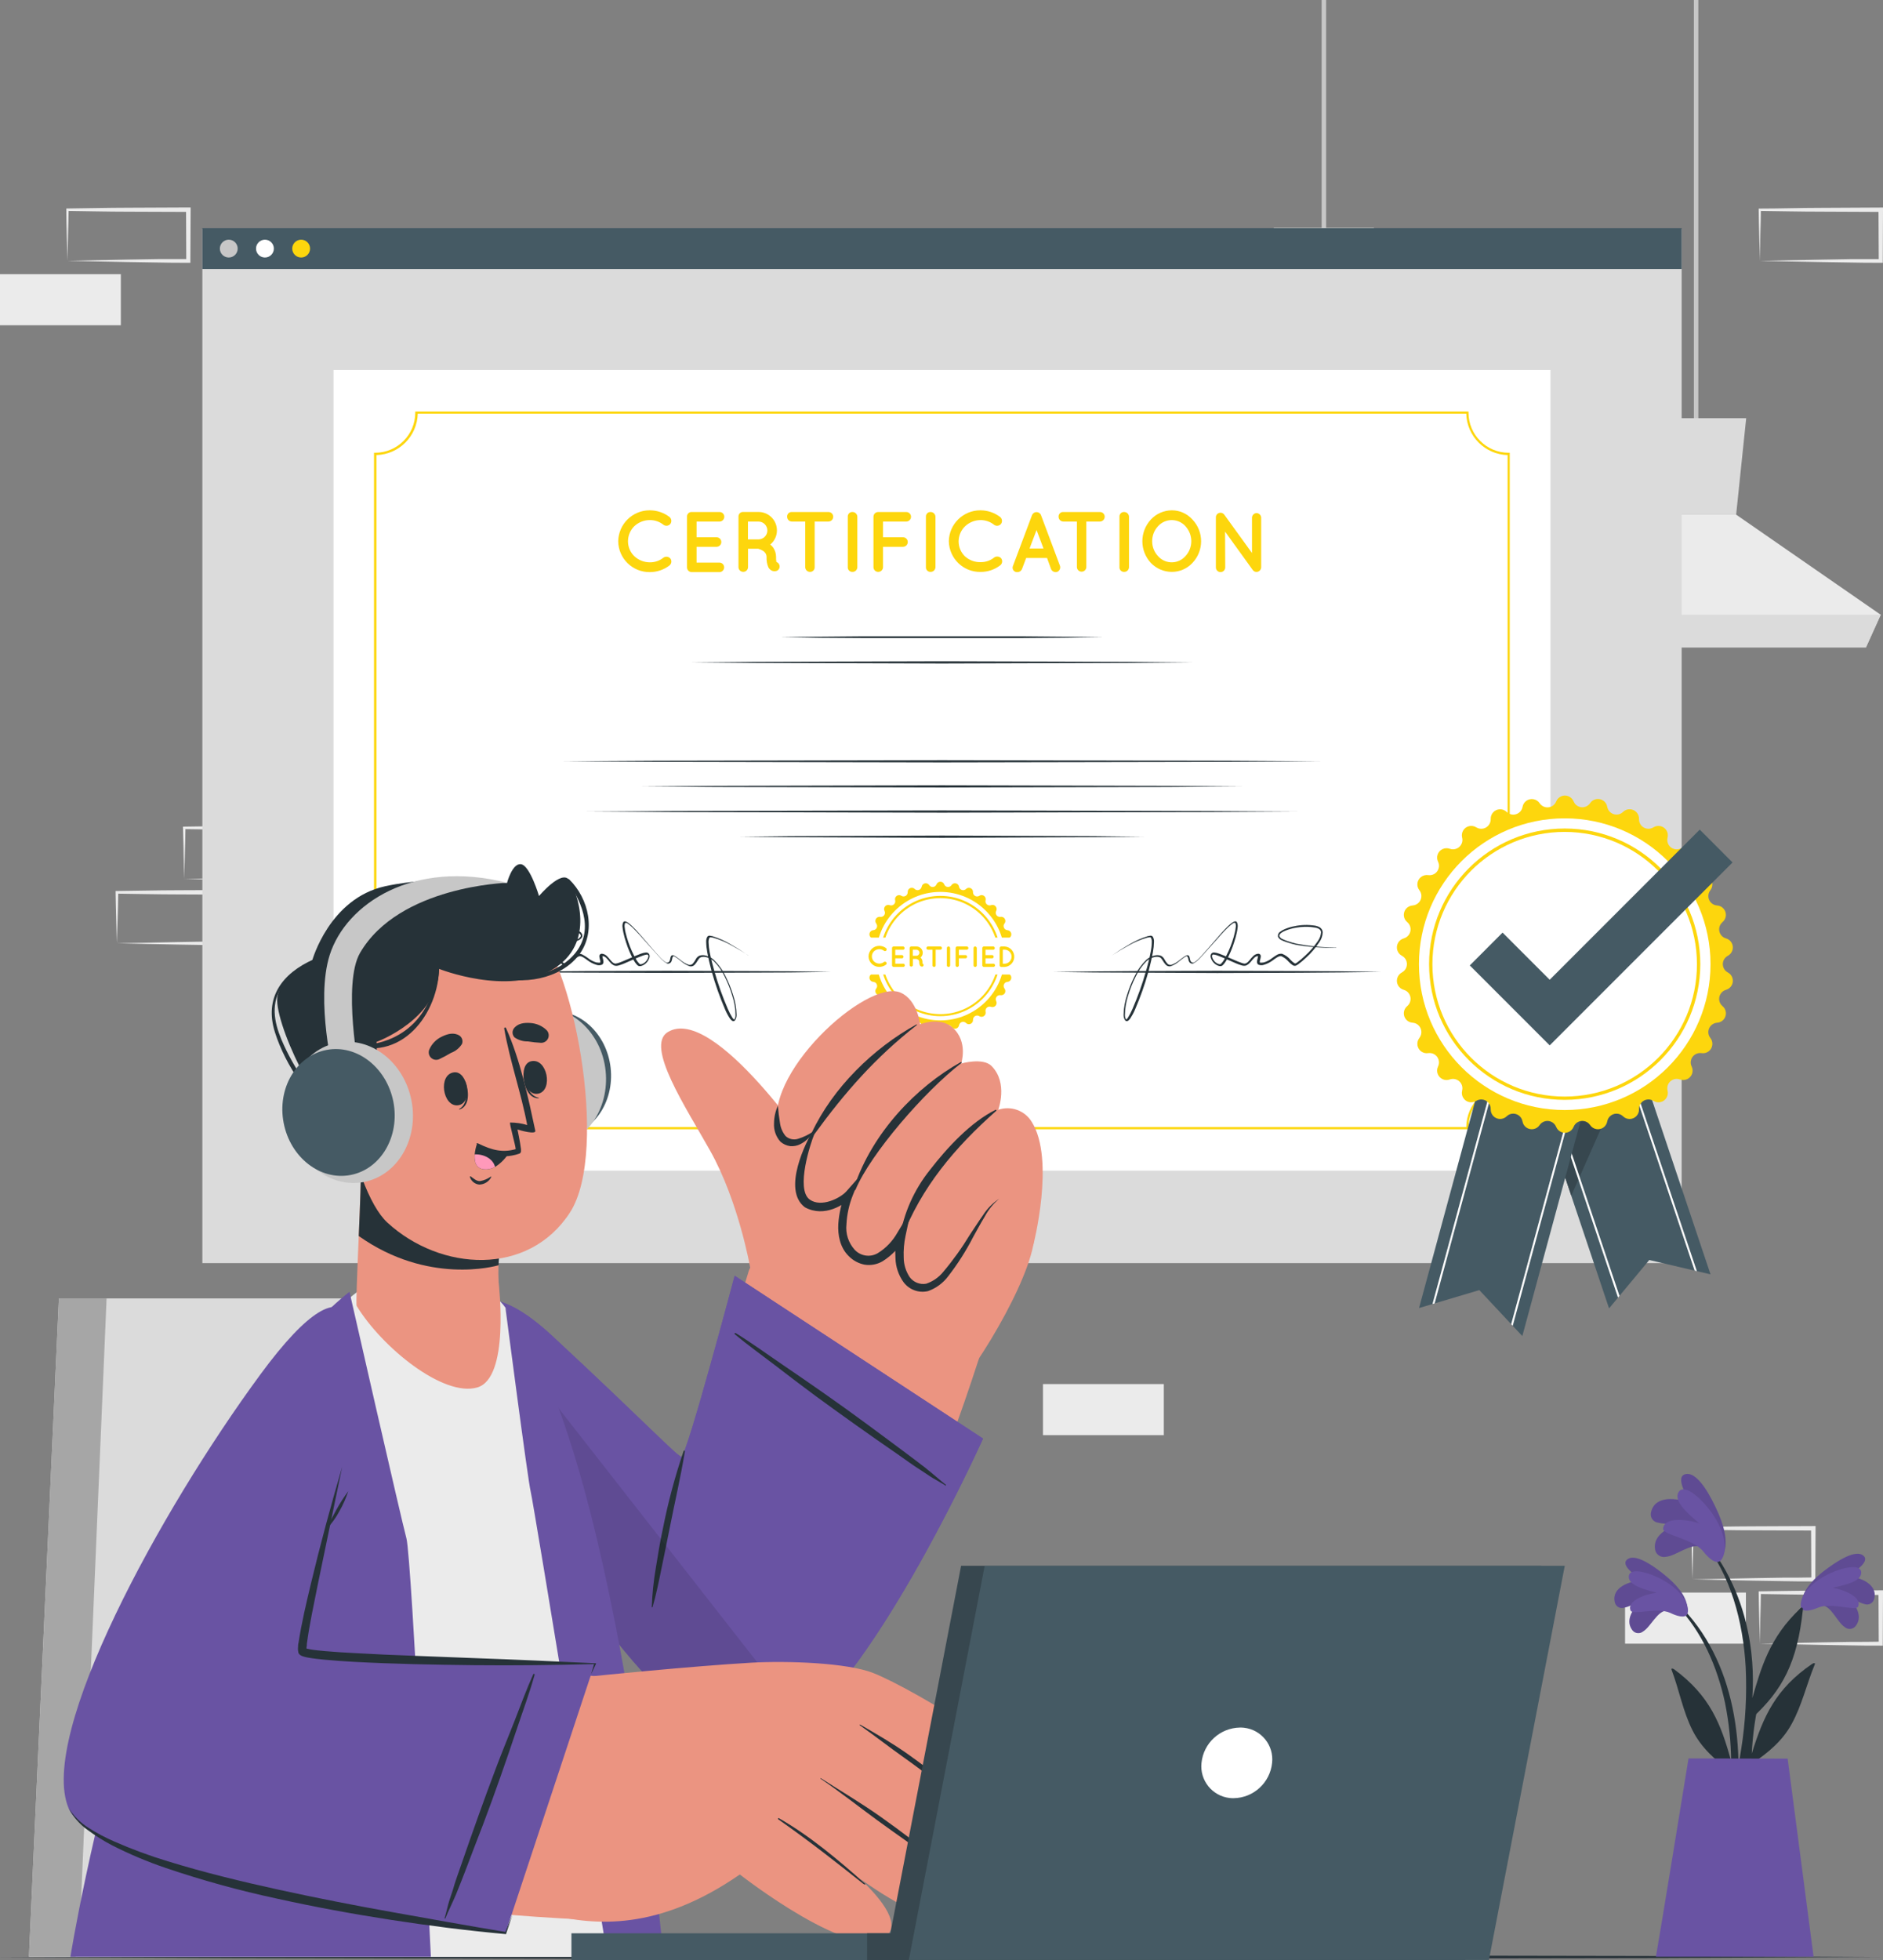<?xml version="1.0" encoding="UTF-8"?>
<svg id="Layer_1" data-name="Layer 1" xmlns="http://www.w3.org/2000/svg" viewBox="0 0 422.25 439.31">
  <rect x="0" y="0" width="422.25" height="439.31" fill="#808080" stroke="none"/>
  <defs>
    <style>
      .cls-1 {
        fill: #fff;
      }

      .cls-2 {
        fill: #dbdbdb;
      }

      .cls-3 {
        fill: #ff99ba;
      }

      .cls-4 {
        fill: #37474f;
      }

      .cls-5 {
        fill: #455a64;
      }

      .cls-6 {
        fill: #a6a6a6;
      }

      .cls-7 {
        fill: #c7c7c7;
      }

      .cls-8 {
        fill: #eb9481;
      }

      .cls-9 {
        fill: #ebebeb;
      }

      .cls-10 {
        isolation: isolate;
        opacity: .1;
      }

      .cls-11 {
        fill: #fdd60d;
      }

      .cls-12 {
        fill: #6953a3;
      }

      .cls-13 {
        fill: #263238;
      }
    </style>
  </defs>
  <g id="freepik--background-complete--inject-5">
    <path class="cls-9" d="m379.52,354l13.67-.28,6.73-.11c2.24,0,4.47,0,6.7-.05l-.44.44-.06-11.45.5.5-13.55-.05c-4.51,0-9-.11-13.55-.17l.28-.27c0,1.88-.09,3.76-.14,5.67l-.14,5.77Zm0,0l-.14-5.66c0-1.91-.11-3.85-.13-5.79v-.27h.27c4.52-.05,9-.16,13.55-.17l13.55-.06h.51v.5l-.06,11.45v.45h-.45c-2.28,0-4.57,0-6.85-.06l-6.81-.11-13.44-.28Z"/>
    <path class="cls-9" d="m394.64,368.4l13.67-.28,6.73-.11c2.24,0,4.47,0,6.7-.05l-.44.44-.06-11.4.5.5-13.55-.06c-4.52,0-9-.11-13.55-.17l.23-.27c0,1.88-.08,3.76-.13,5.67l-.1,5.73Zm0,0l-.14-5.66c-.05-1.91-.11-3.85-.13-5.79v-.27h.28c4.52-.05,9-.16,13.55-.16l13.55-.07h.5v.5l-.05,11.45v.45h-.44c-2.28,0-4.57,0-6.85-.06l-6.81-.11-13.46-.28Z"/>
    <rect class="cls-9" x="364.41" y="356.96" width="27.1" height="11.45"/>
    <path class="cls-9" d="m41.31,197l13.66-.28,6.74-.11h6.7l-.45.44v-11.45l.5.5-13.59-.1c-4.52,0-9-.12-13.55-.17l.27-.27c0,1.88-.09,3.76-.13,5.67l-.15,5.77Zm0,0l-.14-5.66c0-1.92-.12-3.85-.14-5.79v-.27h.28c4.51-.05,9-.16,13.55-.17l13.55-.06h.5v.5l-.04,11.45v.45h-.44c-2.29,0-4.57,0-6.85-.06l-6.82-.11-13.45-.28Z"/>
    <rect class="cls-9" x="56.42" y="199.98" width="27.1" height="11.45"/>
    <path class="cls-9" d="m26.19,211.43l13.68-.28,6.73-.11h6.7l-.45.44v-11.45l.5.5-13.55-.06c-4.52,0-9-.12-13.55-.17l.27-.27c0,1.88-.08,3.76-.13,5.67l-.2,5.73Zm0,0l-.14-5.66c-.05-1.92-.11-3.85-.13-5.79v-.27h.28c4.52-.05,9-.16,13.55-.17l13.55-.06h.5v12.4h-.44c-2.28,0-4.57,0-6.85-.06l-6.82-.11-13.5-.28Z"/>
    <rect class="cls-9" x="15.11" y="356.96" width="27.1" height="11.45"/>
    <path class="cls-9" d="m15.12,58.46l13.66-.28,6.74-.11h6.7l-.45.44-.05-11.51.5.5-13.55-.05c-4.52,0-9-.12-13.55-.17l.27-.27c0,1.87-.09,3.76-.13,5.67l-.14,5.78Zm0,0l-.15-5.67c-.04-1.91-.1-3.79-.1-5.79v-.27h.28c4.51-.05,9-.16,13.55-.17l13.55-.06h.5v.5l-.06,11.45v.45h-.44c-2.29,0-4.57,0-6.85-.06l-6.82-.11-13.46-.27Z"/>
    <rect class="cls-9" y="61.45" width="27.1" height="11.45"/>
    <path class="cls-9" d="m394.64,58.47l13.67-.27,6.73-.12h6.7l-.44.44-.06-11.52.5.5-13.55-.06c-4.52,0-9-.11-13.55-.16l.23-.28c0,1.88-.08,3.76-.13,5.67l-.1,5.8Zm0,0l-.14-5.66c-.05-1.91-.11-3.85-.13-5.79v-.27h.28c4.52,0,9-.16,13.55-.16l13.55-.07h.5v.48l-.05,11.45v.45h-.44c-2.28,0-4.57,0-6.85-.06l-6.81-.11-13.46-.26Z"/>
    <rect class="cls-9" x="341.8" y="215.78" width="27.1" height="11.45"/>
    <rect class="cls-9" x="233.88" y="310.22" width="27.1" height="11.45"/>
    <path class="cls-9" d="m259.18,86.67l-13.67.33-6.73.11c-2.24,0-4.47,0-6.7.06l.44-.45.06,11.46-.5-.5,13.55.06c4.51,0,9,.11,13.55.16l-.28.28c0-1.88.09-3.77.14-5.67l.14-5.84Zm0,0l.14,5.67c0,1.91.11,3.84.13,5.79v.27h-.27c-4.52,0-9,.16-13.55.16l-13.55.07h-.5v-.5l.05-11.46v-.45h7.3l6.81.12,13.44.33Z"/>
    <path class="cls-9" d="m244.06,72.23l-13.67.28-6.73.11c-2.24,0-4.47,0-6.7.06l.44-.45.06,11.46-.5-.5,13.55.06c4.52,0,9,.11,13.55.16l-.27.28c0-1.88.08-3.77.13-5.67l.14-5.79Zm0,0l.14,5.67c.05,1.91.11,3.84.13,5.79v.31h-.28c-4.52.05-9,.16-13.55.16l-13.55.06h-.5v-12.41h7.29l6.81.11,13.51.31Z"/>
    <rect class="cls-7" x="379.84" width="1" height="97.88"/>
    <polygon class="cls-9" points="338.94 137.79 342.27 145.11 418.42 145.11 421.74 137.79 389.32 115.35 371.36 115.35 338.94 137.79"/>
    <polygon class="cls-2" points="369.11 93.73 371.36 115.35 389.32 115.35 391.57 93.73 369.11 93.73"/>
    <polygon class="cls-2" points="338.94 137.79 342.27 145.12 418.42 145.12 421.74 137.79 338.94 137.79"/>
    <rect class="cls-7" x="296.37" width="1" height="55.23"/>
    <polygon class="cls-9" points="255.47 95.14 258.8 102.46 334.95 102.46 338.27 95.14 305.85 72.7 287.89 72.7 255.47 95.14"/>
    <polygon class="cls-2" points="285.64 51.08 287.89 72.7 305.85 72.7 308.1 51.08 285.64 51.08"/>
    <polygon class="cls-2" points="255.47 95.14 258.8 102.46 334.95 102.46 338.27 95.14 255.47 95.14"/>
  </g>
  <g id="freepik--Table--inject-5">
    <polygon class="cls-13" points="0 438.65 52.72 438.41 105.43 438.32 210.87 438.15 316.31 438.32 369.02 438.41 421.74 438.65 369.02 438.9 316.31 438.98 210.87 439.15 105.43 438.98 52.72 438.89 0 438.65"/>
  </g>
  <g id="freepik--Screen--inject-5">
    <rect class="cls-2" x="45.38" y="51.33" width="331.72" height="231.78"/>
    <rect class="cls-5" x="45.38" y="51.15" width="331.72" height="9.14"/>
    <path class="cls-7" d="m53.3,55.72c0,1.1-.9,2-2,2s-2-.9-2-2,.9-2,2-2,2,.9,2,2Z"/>
    <path class="cls-1" d="m61.41,55.72c0,1.1-.9,2-2,2s-2-.9-2-2,.9-2,2-2,2,.9,2,2Z"/>
    <path class="cls-11" d="m69.53,55.72c0,1.1-.9,2-2,2s-2-.9-2-2,.9-2,2-2,2,.9,2,2Z"/>
    <rect class="cls-1" x="74.79" y="82.93" width="272.9" height="179.46"/>
    <path class="cls-11" d="m329.3,253.11H93.18v-.4c0-4.97-4.03-9-9-9h-.31V101.48h.25c4.97,0,9-4.03,9-9v-.25h236.18v.25c0,4.97,4.03,9,9,9h.25v142.21h-.25c-4.97,0-9,4.03-9,9v.42Zm-235.62-.5h235.12c.06-5.12,4.15-9.28,9.27-9.41V102c-5.06-.14-9.13-4.21-9.27-9.27H93.68c-.14,5.06-4.21,9.13-9.27,9.27v141.2c5.12.13,9.21,4.29,9.27,9.41Z"/>
    <path class="cls-11" d="m138.63,121.31c.07-3.85,3.21-6.94,7.06-6.93,1.61,0,3.17.52,4.45,1.5.45.39.53,1.05.19,1.54-.38.47-1.05.56-1.54.21-.88-.7-1.97-1.08-3.1-1.06-1.29,0-2.53.5-3.47,1.39-.89.89-1.39,2.09-1.4,3.35,0,1.26.5,2.46,1.4,3.34.94.89,2.18,1.38,3.47,1.39,1.13.02,2.22-.35,3.1-1.06.49-.33,1.15-.24,1.54.21.35.48.27,1.16-.19,1.54-1.27.98-2.84,1.51-4.45,1.5-3.86.03-7.02-3.06-7.06-6.92Z"/>
    <path class="cls-11" d="m154.06,127.18v-11.36c-.03-.55.38-1.03.94-1.06.04,0,.08,0,.12,0h6.3c.56.03,1,.5,1,1.06,0,.57-.43,1.04-1,1.08h-5.22v3.52h4.48c.59,0,1.07.48,1.07,1.07,0,.59-.48,1.07-1.07,1.07h-4.48v3.54h5.22c.59.06,1.02.58.96,1.17-.05.51-.45.91-.96.96h-6.3c-.58,0-1.05-.46-1.06-1.04,0,0,0,0,0-.01Z"/>
    <path class="cls-11" d="m174.77,126.64c.19.55-.1,1.15-.65,1.33,0,0-.01,0-.02,0-.14.04-.28.06-.43.06h0c-.26,0-.53-.07-.75-.21-.26-.16-.48-.4-.62-.67-.31-.73-.44-1.52-.4-2.31,0-.29-.08-.58-.24-.83-.15-.23-.34-.42-.57-.56-.33-.21-.7-.36-1.08-.46h-2.27v4.18c-.04.57-.51,1.01-1.08,1-.56,0-1.03-.44-1.06-1v-11.36c-.03-.55.38-1.03.94-1.06.04,0,.08,0,.12,0h3.44c2.27,0,4.11,1.83,4.12,4.1,0,.01,0,.03,0,.04,0,1.23-.55,2.39-1.5,3.16.26.2.49.44.68.71.41.61.63,1.34.63,2.08-.02.38,0,.76.08,1.13.32.1.56.34.66.66Zm-2.69-7.74c0-1.1-.9-2-2-2h-2.36v4h2.36c1.1,0,2-.9,2-2h0s0,0,0,0Z"/>
    <path class="cls-11" d="m185.74,116.9h-3.06v10.28c0,.55-.45,1-1,1-.02,0-.03,0-.05,0-.56,0-1.03-.44-1.06-1v-10.28h-3c-.59,0-1.07-.49-1.06-1.08h0c-.03-.55.38-1.03.94-1.06.04,0,.08,0,.12,0h8.21c.58,0,1.05.46,1.06,1.04,0,0,0,.01,0,.02,0,.6-.48,1.08-1.08,1.08,0,0-.01,0-.02,0Z"/>
    <path class="cls-11" d="m190.11,115.82c-.03-.55.38-1.03.94-1.06.04,0,.08,0,.12,0,.59,0,1.07.47,1.08,1.06h0v11.36c-.04.57-.51,1.01-1.08,1-.55.03-1.03-.39-1.06-.94,0-.02,0-.04,0-.06v-11.36Z"/>
    <path class="cls-11" d="m195.87,127.18v-11.36c0-.58.46-1.05,1.04-1.06,0,0,.01,0,.02,0h6.29c.59,0,1.07.48,1.07,1.07,0,.59-.48,1.07-1.07,1.07h-5.21v3.52h4.48c.59,0,1.07.48,1.07,1.07,0,.59-.48,1.07-1.07,1.07h-4.48v4.62c-.04.57-.51,1-1.08,1-.56,0-1.03-.44-1.06-1Z"/>
    <path class="cls-11" d="m207.63,115.82c-.03-.55.38-1.03.94-1.06.04,0,.08,0,.12,0,.59,0,1.07.47,1.08,1.06v11.36c-.04.57-.51,1-1.08,1-.55.03-1.03-.39-1.06-.94,0-.02,0-.04,0-.06v-11.36Z"/>
    <path class="cls-11" d="m212.77,121.31c.07-3.85,3.21-6.93,7.06-6.93,1.61,0,3.17.52,4.45,1.5.46.38.54,1.06.19,1.54-.37.47-1.05.57-1.54.21-.88-.7-1.97-1.08-3.1-1.06-1.29.02-2.53.53-3.46,1.43-.9.88-1.4,2.09-1.41,3.35,0,1.26.51,2.46,1.41,3.34.96.87,2.21,1.34,3.5,1.31,1.13.02,2.22-.35,3.1-1.06.49-.33,1.15-.24,1.54.21.35.48.27,1.16-.19,1.54-1.27.99-2.84,1.51-4.45,1.5-3.86.06-7.03-3.02-7.1-6.88Z"/>
    <path class="cls-11" d="m234.79,125.06h-4.68l-.94,2.5c-.17.4-.56.67-1,.67-.55.06-1.04-.34-1.1-.89-.02-.19.01-.38.1-.55l4.26-11.34c.17-.41.56-.67,1-.67.44,0,.84.26,1,.67l4.25,11.34c.2.56-.08,1.17-.63,1.39-.54.17-1.12-.1-1.35-.62l-.91-2.5Zm-.79-2.12l-1.56-4.14-1.57,4.14h3.13Z"/>
    <path class="cls-11" d="m246.66,116.9h-3.06v10.28c-.06.58-.58,1.01-1.16.95-.5-.05-.9-.45-.95-.95v-10.28h-3.05c-.59-.01-1.06-.49-1.06-1.08-.03-.55.38-1.03.94-1.06.04,0,.08,0,.12,0h8.22c.58,0,1.05.46,1.06,1.04,0,0,0,.01,0,.02,0,.59-.47,1.07-1.06,1.08Z"/>
    <path class="cls-11" d="m251.03,115.82c-.03-.55.38-1.03.94-1.06.04,0,.08,0,.12,0,.59,0,1.07.47,1.08,1.06h0v11.36c-.04.57-.51,1.01-1.08,1-.55.03-1.03-.39-1.06-.94,0-.02,0-.04,0-.06v-11.36Z"/>
    <path class="cls-11" d="m267.39,116.44c2.6,2.73,2.6,7.01,0,9.74-1.19,1.28-2.86,2-4.6,2-1.78,0-3.48-.72-4.71-2-2.55-2.75-2.55-6.99,0-9.74,1.21-1.31,2.92-2.06,4.71-2.06,1.76,0,3.43.76,4.6,2.06Zm-.25,4.87c0-1.25-.47-2.45-1.31-3.37-1.53-1.7-4.15-1.83-5.85-.3-.11.1-.21.2-.3.3-.85.91-1.32,2.12-1.31,3.37-.01,1.24.46,2.44,1.31,3.34,1.5,1.7,4.09,1.86,5.79.36.13-.11.25-.23.36-.36.84-.91,1.31-2.1,1.31-3.34Z"/>
    <path class="cls-11" d="m274.75,127.18c0,.58-.47,1.05-1.05,1.05s-1.05-.47-1.05-1.05v-11.18c-.02-.35.14-.68.42-.88.47-.33,1.12-.23,1.46.23l6.22,8.6v-7.95c.03-.54.46-.97,1-1,.56,0,1.02.44,1.06,1v11.19c-.04.56-.5,1-1.06,1-.31,0-.6-.14-.79-.38-.04-.03-.07-.07-.09-.12l-6.16-8.54.04,8.03Z"/>
    <path class="cls-13" d="m175.05,142.82c6.04-.09,12.07-.15,18.1-.19h36.19c6,.04,12.03.1,18.09.19-6,.1-12.03.17-18.09.2h-36.19c-6.03-.01-12.06-.08-18.1-.2Z"/>
    <polygon class="cls-13" points="154.94 148.46 169.01 148.33 183.09 148.29 211.24 148.21 239.39 148.29 253.47 148.33 267.55 148.46 253.47 148.58 239.39 148.62 211.24 148.71 183.09 148.62 169.01 148.58 154.94 148.46"/>
    <path class="cls-13" d="m236.24,217.84c6.12-.09,12.24-.16,18.35-.19l18.35-.06,18.35.06c6.12,0,12.24.06,18.35.19-6.11.09-12.22.16-18.35.19l-18.35.06-18.35-.09c-6.12,0-12.24-.05-18.35-.16Z"/>
    <path class="cls-13" d="m112.87,217.84c6.12-.09,12.24-.16,18.35-.19l18.35-.06,18.35.06c6.12,0,12.24.06,18.36.19-6.14.11-12.28.16-18.41.16l-18.35.06-18.33-.06c-6.12,0-12.23-.05-18.32-.16Z"/>
    <polygon class="cls-13" points="278.55 176.27 261.72 176.39 244.89 176.43 211.24 176.51 177.59 176.43 160.76 176.39 143.94 176.27 160.76 176.14 177.59 176.1 211.24 176.02 244.89 176.1 261.72 176.14 278.55 176.27"/>
    <polygon class="cls-13" points="296.3 170.63 275.04 170.76 253.77 170.8 211.24 170.88 168.71 170.8 147.44 170.76 126.18 170.63 147.44 170.51 168.71 170.47 211.24 170.39 253.77 170.47 275.04 170.51 296.3 170.63"/>
    <polygon class="cls-13" points="290.94 181.9 271.01 182.02 251.09 182.06 211.24 182.15 171.39 182.06 151.47 182.02 131.54 181.9 151.47 181.77 171.39 181.73 211.24 181.65 251.09 181.73 271.01 181.78 290.94 181.9"/>
    <polygon class="cls-13" points="256.51 187.53 245.19 187.65 233.88 187.69 211.24 187.78 188.61 187.69 177.29 187.65 165.97 187.53 177.29 187.41 188.61 187.36 211.24 187.28 233.88 187.36 245.19 187.41 256.51 187.53"/>
    <path class="cls-13" d="m249.41,214.1c1.23-.85,2.49-1.65,3.8-2.4,1.29-.78,2.67-1.4,4.11-1.85.18-.05.37-.08.56-.11.23-.06.48.02.63.21.2.36.29.76.26,1.17-.02.75-.09,1.51-.23,2.25-.26,1.48-.63,2.94-1,4.38-.81,2.89-1.81,5.73-3,8.49-.29.7-.65,1.37-1.06,2-.12.17-.26.33-.41.47-.1.1-.24.16-.39.17-.1,0-.19-.03-.27-.09l-.13-.14c-.22-.36-.33-.78-.32-1.2.03-1.52.3-3.03.79-4.47.44-1.44,1-2.85,1.69-4.19.65-1.37,1.54-2.61,2.63-3.67.58-.52,1.3-.87,2.07-1,.4-.06.8-.03,1.18.1.36.18.65.48.82.84.17.32.38.62.62.9.22.26.57.38.91.3.69-.25,1.33-.62,1.88-1.1.3-.22.59-.46.9-.67.16-.11.33-.21.5-.3.19-.12.43-.12.62,0,.29.37.22.76.36,1.09.09.34.42.55.77.49.62-.39,1.18-.88,1.65-1.44.5-.54,1-1.11,1.49-1.67,1-1.13,1.94-2.28,2.94-3.39.5-.56,1-1.11,1.55-1.64.27-.26.56-.51.86-.74.16-.12.33-.22.51-.3.1-.05.22-.08.33-.08.14,0,.27.07.34.19.17.37.23.79.16,1.19-.04.38-.1.75-.18,1.12-.16.74-.36,1.46-.6,2.18-.45,1.44-1.05,2.84-1.79,4.16-.2.34-.44.66-.71.94-.17.18-.41.28-.66.26-.21-.02-.41-.08-.6-.17-.75-.35-1.31-1.03-1.51-1.83-.06-.24-.02-.49.09-.7.07-.12.17-.22.29-.28.12-.06.25-.09.38-.08.4.03.79.12,1.16.27.72.25,1.41.56,2.1.86s1.37.6,2.05.88c.35.13.69.27,1,.37.16.05.32.09.49.11.14,0,.28-.02.41-.09.57-.28.94-1,1.51-1.53.29-.33.7-.54,1.14-.59.17-.02.34.04.46.15.12.12.18.29.16.46-.02.21-.05.41-.11.61-.11.33-.15.76-.05.78s.54,0,.85-.05c.69-.21,1.33-.55,1.89-1,.3-.21.61-.44.95-.64.37-.25.81-.35,1.25-.3.75.29,1.41.77,1.92,1.39.24.26.51.49.8.69.13.09.26.11.29.08.15-.07.29-.16.43-.26.59-.44,1.15-.91,1.68-1.42,1.09-.99,2.07-2.11,2.9-3.33.41-.57.66-1.24.72-1.94,0-.67-.69-1-1.41-1.09-1.45-.25-2.94-.22-4.38.06-.72.13-1.43.33-2.12.6-.35.13-.69.31-1,.52-.27.2-.52.49-.44.76.15.3.4.53.71.65.33.15.66.29,1,.41.7.24,1.41.46,2.13.63,2.94.55,5.92.84,8.91.85v.05c-3,.07-5.99-.15-8.95-.65-.74-.16-1.46-.37-2.18-.61-.35-.13-.71-.24-1.06-.41-.39-.15-.71-.46-.88-.84-.06-.44.15-.88.54-1.1.31-.23.64-.43,1-.57.7-.3,1.43-.51,2.18-.65,1.49-.32,3.03-.36,4.54-.13.4.06.78.19,1.13.39.39.24.63.65.65,1.1-.03.8-.3,1.58-.77,2.23-.84,1.27-1.83,2.43-2.95,3.45-.55.53-1.13,1.02-1.74,1.47-.17.12-.34.23-.53.32-.26.09-.55.05-.77-.11-.32-.23-.62-.48-.89-.77-.45-.54-1.01-.96-1.65-1.24-.55-.08-1.19.43-1.78.85-.62.49-1.32.85-2.07,1.08-.43.16-.91.14-1.33-.05-.21-.19-.3-.47-.25-.75.02-.2.06-.4.12-.6.05-.16.08-.32.09-.49,0-.06,0-.09,0-.06s0,0-.07,0c-.31.05-.59.2-.8.43-.51.47-.86,1.2-1.65,1.62-.21.11-.44.15-.67.13-.2-.02-.41-.06-.6-.13-.37-.11-.72-.25-1.07-.39-.7-.29-1.38-.6-2.07-.9s-1.36-.61-2.05-.85c-.32-.13-.66-.22-1-.26-.24,0-.38.2-.31.52.17.67.62,1.23,1.24,1.53.15.07.31.12.47.14.1,0,.21,0,.34-.16.25-.25.46-.53.64-.84.74-1.27,1.34-2.61,1.81-4,.24-.7.45-1.42.61-2.14.09-.36.15-.72.19-1.09.07-.33.04-.68-.08-1-.11-.19-.53,0-.8.25-.29.22-.57.46-.84.71-.54.51-1.05,1.06-1.55,1.61-1,1.1-2,2.24-3,3.36-.5.56-1,1.12-1.51,1.67-.49.59-1.08,1.08-1.74,1.46-.44.11-.88-.15-1-.58-.14-.36-.13-.8-.33-1s-.27,0-.43.06c-.16.08-.32.18-.46.29-.3.21-.59.45-.89.68-.57.51-1.23.9-1.95,1.16-.41.1-.84-.04-1.12-.35-.25-.29-.48-.6-.67-.93-.2-.31-.4-.64-.7-.74-.32-.1-.67-.12-1-.07-.71.13-1.37.46-1.91.94-1.05,1.05-1.9,2.27-2.52,3.61-.66,1.33-1.21,2.72-1.63,4.14-.45,1.4-.7,2.87-.72,4.34-.01.33.07.65.23.94l.06.07h0s.07-.04.1-.07c.12-.11.23-.24.32-.38.37-.62.71-1.27,1-1.94,1.18-2.73,2.19-5.54,3-8.4.43-1.43.79-2.88,1.07-4.34.15-.72.24-1.46.25-2.2.03-.34-.04-.69-.19-1-.09-.12-.18-.15-.38-.11-.18.02-.36.05-.53.1-1.43.42-2.8,1-4.09,1.74-1.31.71-2.6,1.48-3.85,2.29l.17-.11Z"/>
    <path class="cls-13" d="m167.72,214.1c-1.23-.85-2.49-1.65-3.8-2.4-1.29-.78-2.67-1.4-4.11-1.85-.19-.05-.38-.08-.57-.11-.23-.06-.47.02-.62.21-.2.36-.29.76-.26,1.17.01.76.09,1.51.23,2.25.26,1.48.63,2.94,1,4.38.81,2.89,1.81,5.73,3,8.49.29.7.65,1.37,1.06,2,.12.17.25.33.41.47.1.1.24.16.39.17.1,0,.19-.03.27-.09l.13-.14c.22-.36.33-.78.32-1.2-.04-1.52-.3-3.03-.79-4.47-.44-1.44-1.01-2.84-1.69-4.19-.65-1.37-1.55-2.61-2.64-3.67-.58-.52-1.3-.87-2.07-1-.39-.06-.79-.03-1.17.1-.36.18-.65.48-.82.84-.17.32-.38.62-.62.9-.22.26-.57.38-.91.3-.69-.24-1.33-.62-1.88-1.1-.3-.22-.6-.46-.91-.67-.15-.11-.32-.21-.49-.3-.19-.12-.43-.12-.62,0-.29.37-.22.76-.36,1.09-.09.34-.42.55-.77.49-.63-.38-1.18-.87-1.65-1.44-.51-.54-1-1.11-1.49-1.67-1-1.13-1.94-2.28-2.94-3.39-.5-.56-1-1.11-1.55-1.64-.27-.26-.56-.51-.86-.74-.16-.12-.33-.22-.51-.3-.1-.05-.22-.08-.33-.08-.14,0-.27.08-.35.19-.17.37-.22.79-.15,1.19.04.38.1.75.18,1.12.16.74.36,1.46.6,2.18.45,1.44,1.05,2.84,1.79,4.16.2.34.44.66.71.94.17.18.41.28.66.26.21-.02.41-.08.6-.17.75-.35,1.31-1.03,1.51-1.83.05-.24.02-.48-.09-.7-.07-.12-.17-.21-.29-.28-.12-.06-.26-.09-.39-.08-.4.03-.79.13-1.16.27-.72.25-1.4.56-2.09.86s-1.37.6-2.06.88c-.34.13-.68.27-1,.37-.16.05-.33.09-.5.11-.14,0-.28-.02-.41-.09-.56-.28-.94-1-1.5-1.53-.3-.33-.7-.54-1.14-.59-.17-.02-.34.04-.46.15-.12.12-.18.29-.16.46.02.21.05.41.11.61.1.33.15.76.05.78s-.54,0-.85-.05c-.69-.21-1.33-.55-1.89-1-.3-.21-.61-.44-1-.64-.36-.25-.8-.35-1.24-.3-.75.29-1.41.77-1.92,1.39-.24.26-.51.49-.8.69-.13.09-.26.11-.29.08-.15-.07-.29-.16-.43-.26-.59-.44-1.16-.91-1.69-1.42-1.09-1-2.06-2.11-2.89-3.33-.41-.57-.64-1.23-.69-1.93,0-.67.69-1,1.4-1.09,1.45-.24,2.94-.22,4.39.06.72.13,1.43.34,2.12.6.35.14.69.31,1,.52.27.2.52.49.44.76-.15.3-.41.53-.72.65-.33.15-.66.29-1,.41-.7.25-1.42.46-2.14.63-2.93.55-5.91.84-8.9.85v.05c3.01.07,6.03-.15,9-.65.74-.16,1.46-.37,2.18-.61.35-.13.71-.24,1.06-.41.39-.15.71-.46.88-.84.06-.44-.15-.88-.54-1.1-.31-.23-.64-.42-1-.57-.7-.29-1.43-.51-2.18-.65-1.49-.32-3.03-.36-4.54-.13-.4.06-.79.19-1.14.39-.38.24-.63.65-.65,1.1.04.8.31,1.57.77,2.23.85,1.27,1.86,2.43,3,3.45.55.53,1.13,1.02,1.74,1.47.16.12.34.23.52.32.26.09.55.05.77-.11.33-.22.63-.48.9-.77.45-.54,1.01-.96,1.65-1.24.55-.08,1.19.43,1.78.85.62.49,1.32.85,2.07,1.08.43.16.9.14,1.32-.05.22-.19.31-.47.26-.75-.02-.2-.06-.4-.12-.6-.05-.16-.08-.32-.09-.49,0-.06,0-.09,0-.06s0,0,.07,0c.31.05.59.2.8.43.51.47.85,1.2,1.64,1.62.21.11.45.15.68.13.2-.02.41-.06.6-.13.37-.11.72-.25,1.07-.39.7-.29,1.38-.6,2.07-.9s1.36-.61,2.05-.85c.32-.13.66-.22,1-.26.24,0,.38.2.31.52-.17.67-.62,1.23-1.24,1.53-.15.07-.31.12-.47.14-.1,0-.21,0-.34-.16-.25-.25-.46-.53-.64-.84-.74-1.27-1.34-2.61-1.81-4-.24-.71-.45-1.42-.62-2.14-.08-.36-.14-.72-.18-1.09-.07-.33-.04-.68.08-1,.11-.19.53,0,.8.25.29.22.57.46.84.71.54.51,1,1.06,1.55,1.61,1,1.1,2,2.24,3,3.36.5.56,1,1.12,1.51,1.67.49.58,1.07,1.08,1.73,1.46.43.1.87-.15,1-.58.14-.36.13-.8.32-1s.28,0,.43.06c.16.08.32.18.47.29.3.21.59.45.89.68.57.51,1.23.9,1.95,1.16.41.1.84-.04,1.12-.35.25-.29.48-.6.67-.93.2-.31.4-.64.7-.74.32-.1.67-.12,1-.07.71.13,1.37.46,1.91.94,1.05,1.05,1.9,2.27,2.52,3.61.66,1.33,1.2,2.72,1.62,4.14.46,1.4.71,2.86.73,4.34,0,.33-.07.65-.23.94l-.07.07h0s-.07-.04-.1-.07c-.12-.11-.23-.24-.32-.38-.38-.62-.71-1.27-1-1.94-1.18-2.73-2.19-5.54-3-8.4-.41-1.44-.79-2.88-1.07-4.34-.14-.73-.23-1.46-.25-2.2-.02-.35.05-.69.2-1,.09-.12.18-.15.38-.11.18.02.36.05.53.1,1.43.42,2.8,1,4.09,1.74,1.31.71,2.6,1.48,3.85,2.29l-.22-.12Z"/>
    <path class="cls-11" d="m211.73,198.22h0c.19.48.73.71,1.21.52.18-.07.33-.19.43-.35h0c.29-.43.86-.54,1.29-.26.21.14.36.36.4.62h0c.09.51.57.84,1.08.76.18-.03.35-.12.48-.25h0c.36-.36.94-.36,1.3,0,.19.18.28.44.27.7h0c-.02.51.38.95.89.97.19,0,.38-.04.54-.15h0c.43-.28,1-.15,1.27.27.14.21.18.48.12.73h0c-.13.5.17,1,.67,1.13.19.05.38.04.56-.03h0c.48-.18,1.02.07,1.19.56.09.24.07.51-.04.73h0c-.23.46-.04,1.02.42,1.25.18.09.38.12.58.08h0c.51-.07.98.29,1.05.8.03.25-.03.5-.19.69h0c-.32.4-.24.99.16,1.31.15.11.32.18.51.19h0c.51.04.9.48.86,1-.02.25-.14.48-.33.64h0c-.4.33-.45.91-.12,1.31.12.14.28.25.46.3h0c.49.14.78.65.65,1.15-.07.25-.24.46-.47.57h0c-.45.24-.62.81-.38,1.26.09.16.22.29.38.38h0c.46.24.63.8.39,1.25-.12.23-.33.4-.57.47h0c-.49.13-.78.64-.65,1.13.05.18.16.35.31.47h0c.39.34.44.93.1,1.33-.16.19-.39.3-.63.32h0c-.51.03-.9.48-.86.99.01.19.08.36.19.51h0c.31.41.24.99-.17,1.3-.2.15-.45.22-.69.19h0c-.51-.09-.99.24-1.08.75-.04.2,0,.4.08.58h0c.22.46.03,1.02-.43,1.24-.22.11-.48.12-.72.04h0c-.49-.17-1.03.08-1.2.57-.06.17-.07.35-.03.53h0c.11.5-.2,1-.7,1.11-.24.05-.48.01-.69-.11h0c-.43-.28-1.01-.15-1.28.28-.1.16-.15.35-.15.54h0c.03.51-.36.94-.87.97-.26.01-.52-.08-.7-.27h0c-.37-.36-.96-.34-1.31.03-.13.13-.21.3-.25.48h0c-.09.51-.57.85-1.07.76-.25-.04-.47-.19-.62-.4h0c-.28-.43-.86-.55-1.29-.26-.16.1-.28.26-.35.43h0c-.18.47-.71.71-1.19.53-.25-.09-.44-.29-.53-.53h0c-.19-.48-.73-.71-1.21-.52-.18.07-.33.19-.43.35h0c-.29.43-.86.54-1.29.26-.21-.14-.36-.36-.4-.62h0c-.09-.51-.57-.84-1.08-.76-.18.03-.35.12-.48.25h0c-.36.36-.94.36-1.3,0-.19-.18-.28-.44-.27-.7h0c.02-.51-.38-.95-.89-.97-.19,0-.38.04-.54.15h0c-.44.27-1.01.13-1.28-.31-.13-.21-.17-.45-.11-.69h0c.12-.51-.2-1.01-.7-1.13-.18-.04-.36-.03-.53.03h0c-.48.17-1.02-.08-1.19-.56-.08-.23-.07-.49.04-.72h0c.23-.46.04-1.02-.42-1.25-.18-.09-.38-.12-.58-.08h0c-.51.07-.98-.29-1.05-.8-.03-.25.03-.5.19-.69h0c.32-.4.24-.99-.16-1.31-.15-.11-.32-.18-.51-.19h0c-.52-.05-.9-.5-.85-1.02.02-.24.14-.47.32-.63h0c.39-.32.45-.9.13-1.29-.12-.15-.29-.26-.47-.31h0c-.49-.14-.78-.65-.65-1.15.07-.25.24-.46.47-.57h0c.45-.24.62-.81.38-1.26-.09-.16-.22-.29-.38-.38h0c-.46-.24-.63-.8-.39-1.25.12-.23.33-.4.57-.47h0c.49-.14.78-.65.64-1.15-.05-.18-.16-.34-.3-.46h0c-.39-.33-.44-.92-.11-1.31.16-.19.39-.31.64-.33h0c.51-.03.9-.48.86-.99-.01-.19-.08-.36-.19-.51h0c-.31-.41-.24-.99.17-1.3.2-.15.45-.22.69-.19h0c.51.09.99-.24,1.08-.75.04-.2,0-.4-.08-.58h0c-.23-.46-.04-1.02.42-1.25.23-.11.49-.13.73-.04h0c.48.18,1.02-.06,1.2-.54.07-.18.08-.37.03-.56h0c-.13-.49.17-.99.66-1.12.25-.06.51-.02.73.12h0c.43.28,1.01.15,1.28-.28.1-.16.15-.35.15-.54h0c-.03-.51.36-.94.87-.97.26-.01.52.08.7.27h0c.37.36.96.34,1.31-.03.13-.13.21-.3.25-.48h0c.09-.51.57-.85,1.07-.76.25.04.47.19.62.4h0c.28.43.86.55,1.29.26.16-.1.28-.26.35-.43h0c.18-.47.71-.71,1.19-.53.25.09.44.29.53.53Z"/>
    <circle class="cls-1" cx="210.87" cy="214.31" r="14.4"/>
    <path class="cls-11" d="m210.87,227.76c-7.44,0-13.48-6.04-13.48-13.48,0-7.44,6.04-13.48,13.48-13.48,7.44,0,13.48,6.04,13.48,13.48h0c-.01,7.45-6.04,13.47-13.48,13.48Zm0-26.45c-7.18,0-13,5.82-13,13s5.82,13,13,13,13-5.82,13-13-5.82-13-13-13h0Z"/>
    <rect class="cls-1" x="189.01" y="210.15" width="43.72" height="8.28"/>
    <path class="cls-11" d="m194.76,214.37c.02-1.32,1.09-2.37,2.41-2.37.55,0,1.08.18,1.52.51.15.14.18.36.06.53-.13.16-.36.19-.52.07-.3-.24-.68-.37-1.06-.36-.44,0-.86.17-1.18.47-.31.3-.48.71-.48,1.14,0,.43.17.84.48,1.14.32.3.74.47,1.18.48.39,0,.76-.13,1.06-.37.17-.11.39-.08.52.08.12.16.09.39-.06.52-.44.33-.97.51-1.52.51-1.31,0-2.38-1.04-2.41-2.35Z"/>
    <path class="cls-11" d="m200.03,216.37v-3.87c0-.2.16-.36.36-.36h2.15c.2.03.34.22.3.43-.03.16-.15.28-.3.3h-1.78v1.2h1.53c.2.03.34.22.3.43-.03.16-.15.28-.3.3h-1.53v1.2h1.78c.2,0,.36.16.36.36s-.16.36-.36.36h-2.15c-.19,0-.35-.16-.36-.35Z"/>
    <path class="cls-11" d="m207.09,216.19c.06.19-.04.39-.22.46,0,0,0,0,0,0h-.14c-.09,0-.18-.02-.25-.07-.09-.06-.16-.14-.21-.23-.11-.25-.15-.52-.14-.79,0-.1-.03-.2-.08-.28-.05-.08-.12-.15-.2-.19-.11-.08-.23-.13-.36-.16h-.78v1.42c-.03.2-.22.34-.43.3-.16-.03-.28-.15-.3-.3v-3.85c0-.2.16-.36.36-.36h1.18c.77,0,1.4.63,1.4,1.4,0,0,0,0,0,.01,0,.42-.18.82-.51,1.08.09.06.17.14.23.24.14.21.22.46.22.71-.01.13-.01.26,0,.39.11.03.2.11.24.22Zm-.91-2.64c0-.38-.3-.68-.68-.68h-.81v1.35h.81c.37,0,.67-.3.68-.67Z"/>
    <path class="cls-11" d="m210.87,212.87h-1.05v3.5c0,.19-.15.35-.34.36,0,0-.01,0-.02,0-.2,0-.36-.16-.36-.36h0v-3.5h-1c-.2,0-.36-.16-.36-.36,0,0,0,0,0-.01,0-.19.15-.35.34-.36,0,0,.01,0,.02,0h2.77c.2,0,.36.16.36.36h0c0,.2-.16.36-.36.37Z"/>
    <path class="cls-11" d="m212.33,212.5c0-.2.16-.36.36-.36h0c.2,0,.36.16.37.36v3.87c0,.2-.16.36-.36.36,0,0,0,0-.01,0-.19,0-.35-.15-.36-.34,0,0,0-.01,0-.02v-3.87Z"/>
    <path class="cls-11" d="m214.29,216.37v-3.87c0-.2.16-.36.36-.36h2.15c.2,0,.35.16.36.36,0,.2-.16.36-.36.37h-1.78v1.2h1.53c.2.03.34.22.3.43-.03.16-.15.28-.3.3h-1.53v1.57c0,.2-.17.36-.37.36-.2,0-.36-.16-.36-.36Z"/>
    <path class="cls-11" d="m218.31,212.5c0-.2.16-.36.36-.36.2,0,.36.16.37.36v3.87c0,.2-.16.36-.36.36,0,0,0,0-.01,0-.19,0-.35-.15-.36-.34,0,0,0-.01,0-.02v-3.87Z"/>
    <path class="cls-11" d="m220.27,216.37v-3.87c0-.19.15-.35.34-.36,0,0,.01,0,.02,0h2.14c.2.03.34.22.3.43-.03.16-.15.28-.3.3h-1.78v1.2h1.53c.2.03.34.22.3.43-.03.16-.15.28-.3.3h-1.53v1.2h1.78c.2,0,.36.16.36.36s-.16.36-.36.36h-2.14c-.19,0-.35-.15-.36-.34,0,0,0,0,0-.01Z"/>
    <path class="cls-11" d="m224.16,216.37v-3.87c0-.2.16-.36.36-.36h.78c1.27.08,2.23,1.18,2.14,2.45-.08,1.15-.99,2.07-2.14,2.14h-.78c-.2,0-.36-.16-.36-.36Zm.71-.37h.41c.86-.01,1.56-.72,1.56-1.58,0-.86-.7-1.56-1.56-1.56h-.41v3.14Z"/>
  </g>
  <g id="freepik--Label--inject-5">
    <polygon class="cls-5" points="360.82 293.26 369.84 282.41 383.57 285.63 366.75 235.49 344 243.13 360.82 293.26"/>
    <polygon class="cls-4" points="352.35 267.99 344 243.13 366.75 235.49 352.35 267.99"/>
    <polygon class="cls-1" points="363.81 236.49 380.01 284.79 380.51 284.91 364.22 236.35 363.81 236.49"/>
    <polygon class="cls-1" points="346.53 242.28 362.82 290.84 363.16 290.45 346.95 242.14 346.53 242.28"/>
    <polygon class="cls-5" points="318.21 293.18 331.73 289.16 341.37 299.46 357.01 241.77 333.86 235.49 318.21 293.18"/>
    <polygon class="cls-1" points="354.01 240.97 338.87 296.79 339.22 297.16 354.43 241.08 354.01 240.97"/>
    <polygon class="cls-1" points="336.43 236.2 321.22 292.28 321.71 292.14 336.86 236.31 336.43 236.2"/>
    <path class="cls-11" d="m352.87,179.62h0c.43,1.08,1.66,1.61,2.74,1.17.39-.16.73-.43.97-.78h0c.65-.97,1.96-1.22,2.93-.57.48.32.8.82.9,1.39h0c.2,1.15,1.29,1.92,2.44,1.72.42-.07.8-.27,1.11-.57h0c.84-.81,2.17-.79,2.98.04.4.41.62.97.6,1.55h0c-.05,1.16.86,2.15,2.03,2.19.42.02.84-.1,1.2-.32h0c.99-.62,2.29-.32,2.91.66.31.49.4,1.08.26,1.64h0c-.29,1.13.39,2.28,1.52,2.57.42.11.86.08,1.26-.07h0c1.09-.4,2.31.16,2.71,1.26.2.54.17,1.14-.09,1.65h0c-.5,1.05-.06,2.31.99,2.81.37.18.79.24,1.2.19h0c1.15-.19,2.24.59,2.43,1.74.1.59-.06,1.19-.43,1.65h0c-.72.92-.56,2.24.35,2.96.33.26.74.42,1.17.45h0c1.16.08,2.04,1.08,1.97,2.24-.04.58-.31,1.12-.76,1.49h0c-.89.75-1.01,2.08-.27,2.97.27.33.64.56,1.05.68h0c1.12.31,1.78,1.48,1.46,2.6-.16.56-.54,1.03-1.05,1.3h0c-1.03.55-1.42,1.82-.88,2.85.2.37.5.68.88.88h0c1.03.54,1.43,1.82.89,2.85-.27.51-.74.89-1.3,1.05h0c-1.12.32-1.77,1.48-1.46,2.6.12.41.35.77.68,1.05h0c.9.74,1.03,2.06.29,2.96-.37.45-.92.73-1.5.76h0c-1.16.08-2.04,1.08-1.97,2.24.03.42.18.83.45,1.17h0c.73.91.58,2.24-.33,2.97-.47.38-1.08.53-1.67.43h0c-1.15-.16-2.22.65-2.38,1.8-.06.41,0,.82.19,1.2h0c.51,1.05.08,2.31-.97,2.82-.52.25-1.11.28-1.65.09h0c-1.09-.41-2.31.15-2.71,1.24-.15.4-.17.84-.07,1.26h0c.28,1.13-.4,2.28-1.53,2.56-.56.14-1.15.05-1.64-.26h0c-.99-.62-2.29-.32-2.91.67-.23.36-.34.78-.32,1.2h0c.04,1.16-.87,2.14-2.03,2.19-.58.02-1.14-.19-1.55-.6h0c-.84-.81-2.17-.79-2.98.04-.3.3-.49.69-.57,1.11h0c-.2,1.15-1.29,1.92-2.44,1.72-.57-.1-1.07-.42-1.39-.9h0c-.65-.97-1.96-1.23-2.93-.58-.35.24-.62.57-.78.97h0c-.43,1.08-1.66,1.61-2.74,1.18-.54-.21-.96-.64-1.18-1.18h0c-.43-1.08-1.66-1.61-2.74-1.17-.39.16-.73.43-.97.78h0c-.65.97-1.96,1.22-2.93.57-.48-.32-.8-.82-.9-1.39h0c-.2-1.15-1.29-1.92-2.44-1.72-.42.07-.8.27-1.11.57h0c-.84.81-2.17.79-2.98-.04-.4-.41-.62-.97-.6-1.55h0c.04-1.17-.88-2.15-2.05-2.19-.42-.01-.84.1-1.19.32h0c-.99.62-2.29.32-2.91-.66-.31-.49-.4-1.08-.26-1.64h0c.29-1.13-.4-2.28-1.53-2.56-.41-.1-.84-.08-1.24.06h0c-1.09.4-2.31-.16-2.71-1.26-.2-.54-.17-1.14.09-1.65h0c.5-1.05.06-2.31-.99-2.81-.37-.18-.79-.24-1.2-.19h0c-1.15.2-2.24-.58-2.43-1.73-.1-.59.06-1.2.43-1.67h0c.72-.92.56-2.24-.35-2.96-.33-.26-.74-.42-1.17-.45h0c-1.16-.07-2.04-1.06-1.97-2.22.03-.59.31-1.13.76-1.5h0c.89-.75,1.01-2.08.27-2.97-.27-.33-.64-.56-1.05-.68h0c-1.12-.31-1.78-1.48-1.46-2.6.16-.56.54-1.03,1.05-1.3h0c1.03-.55,1.42-1.82.88-2.85-.2-.37-.5-.68-.88-.88h0c-1.03-.54-1.43-1.82-.89-2.85.27-.51.74-.89,1.3-1.05h0c1.12-.32,1.77-1.48,1.46-2.6-.12-.41-.35-.77-.68-1.05h0c-.9-.74-1.02-2.07-.28-2.97.37-.45.91-.72,1.49-.76h0c1.16-.08,2.04-1.08,1.97-2.24-.03-.42-.18-.83-.45-1.17h0c-.72-.91-.57-2.24.35-2.96.47-.37,1.07-.52,1.65-.43h0c1.15.16,2.22-.65,2.38-1.8.06-.41,0-.82-.19-1.2h0c-.51-1.05-.08-2.31.97-2.82.52-.25,1.11-.28,1.65-.09h0c1.09.4,2.31-.16,2.71-1.26.15-.4.17-.83.06-1.24h0c-.28-1.13.4-2.28,1.53-2.56.56-.14,1.15-.05,1.64.26h0c.99.62,2.3.32,2.92-.68.22-.36.33-.77.32-1.19h0c-.04-1.16.88-2.14,2.04-2.18.58-.02,1.14.2,1.55.61h0c.84.81,2.17.79,2.98-.04.3-.3.49-.69.57-1.11h0c.2-1.15,1.29-1.92,2.44-1.72.57.1,1.07.42,1.39.9h0c.65.97,1.96,1.23,2.93.58.35-.24.62-.57.78-.97h0c.43-1.08,1.66-1.61,2.74-1.18.53.21.95.63,1.17,1.16Z"/>
    <circle class="cls-1" cx="350.88" cy="216.11" r="32.69"/>
    <path class="cls-11" d="m350.87,246.52c-16.79,0-30.41-13.62-30.41-30.41s13.62-30.41,30.41-30.41c16.79,0,30.41,13.62,30.41,30.41-.02,16.79-13.62,30.39-30.41,30.41Zm0-60.06c-16.38,0-29.66,13.28-29.66,29.66s13.28,29.66,29.66,29.66,29.66-13.28,29.66-29.66h0c-.02-16.38-13.29-29.64-29.66-29.66Z"/>
    <polygon class="cls-5" points="347.51 234.31 329.59 216.39 336.94 209.03 347.51 219.6 381.16 185.95 388.51 193.31 347.51 234.31"/>
  </g>
  <g id="freepik--Character--inject-5">
    <polygon class="cls-2" points="6.49 438.59 133.71 438.59 108.35 291.03 13.21 291.03 6.49 438.59"/>
    <polygon class="cls-6" points="6.49 438.59 17.64 438.59 23.9 291.03 13.21 291.03 6.49 438.59"/>
    <path class="cls-8" d="m106.31,314.03c15.92,33,53.66,87.49,69.46,73.28,23.64-21.24,38.72-67.18,44.7-85.74,3.35-10.41-49.61-26.17-52.56-16.73-4.2,13.43-10.59,41.4-14.64,45.45-2.13,2.13-20-21.51-33.31-32.59-19.23-15.97-18.74,5.8-13.65,16.33Z"/>
    <path class="cls-8" d="m231.69,279.17c-2.26,11.29-15.9,32.57-21.17,36.44s-42.3-17.07-43.14-23.73,9.84-45.13,18.84-52.68,47.81,28.28,45.47,39.97Z"/>
    <path class="cls-8" d="m168.22,284.13s-2.54-14.75-9-26.26c-5.42-9.67-14.57-23.42-9.48-26.54,10.46-6.39,33.26,27.92,33.26,27.92,0,0,7.63,16.75-2.17,24-6.19,4.54-12.61.88-12.61.88Z"/>
    <path class="cls-8" d="m174.71,253.6c2.08,5.73,7.65,0,7.65,0,0,0-6,10.17-1.61,15.26,4.27,4.89,10.76-2.26,11.23-2.77-.31.54-5.62,10-.64,14.69,5.17,4.84,10.45-3.46,10.79-4-.14.6-1.81,8.62,2.77,11.3,7.87,4.6,12.72-15.79,19.16-19.39,0,0,7.35,10.22,7.63,10.47,0,0,5-19.3-.34-27.72-1.56-2.55-4.69-3.67-7.51-2.69,0,0,2.3-6-1.5-9.83-1.95-1.94-6.8-.54-6.8-.54,0,0,1.65-4.91-1.94-8.07-2.86-2.53-7.27-.73-7.27-.73,0,0-.62-5.46-4.37-7.09-7.57-3.31-31.67,18.82-27.25,31.11Z"/>
    <path class="cls-13" d="m205.59,229.76c.08-.06,0-.2-.09-.14-9.7,5.34-18.72,14.18-23.47,24.26-.16.33.31.73.55.4,6.88-9.45,13.74-17.29,23.01-24.52Z"/>
    <path class="cls-13" d="m215.62,238.23c.1-.07,0-.24-.15-.18-10,5.57-19.85,15.81-23.95,28.07-.15.42.15.94.35.47,3.35-7.95,15.35-21.89,23.75-28.36Z"/>
    <path class="cls-13" d="m202.14,277.74c4.39-11.6,12.06-20.63,21.27-28.77.12-.11,0-.27-.17-.21-5.59,2.76-10.92,8.56-14.68,13.43-3.58,4.45-5.94,9.76-6.83,15.4-.03.23.31.4.41.15Z"/>
    <path class="cls-13" d="m182.16,253.64c-.19.4.6.24.42.64-.73,1.69-4.26,12.27-1,14.59,2.59,1.85,6.88-.34,8.2-1.83l3.31-3.75-1.87,4.65c-.82,2.07-1.3,4.26-1.41,6.48-.23,2.07.44,4.14,1.84,5.69,1.34,1.45,3.51,1.77,5.2.76,1.83-1.13,3.33-2.71,4.38-4.58l3.06-5.07-1.23,5.77c-.34,1.61-.48,3.25-.41,4.89.01,1.56.48,3.07,1.34,4.37.85,1.15,2.28,1.73,3.69,1.48,1.5-.5,2.83-1.42,3.83-2.65,2.22-2.63,4.22-5.43,6-8.37,1-1.45,1.89-2.91,2.91-4.33.94-1.48,2.19-2.74,3.65-3.7-1.33,1.11-2.44,2.47-3.25,4-.9,1.47-1.72,3-2.56,4.51-1.6,3.13-3.49,6.1-5.64,8.87-1.14,1.52-2.71,2.68-4.5,3.32-2.07.5-4.24-.29-5.51-2-1.13-1.57-1.76-3.45-1.81-5.38-.12-1.83,0-3.66.37-5.45l1.83.7c-1.19,2.24-2.96,4.12-5.11,5.46-1.21.7-2.62.97-4,.75-1.36-.26-2.6-.93-3.57-1.92-2-1.95-2.47-4.79-2.34-7.2.17-2.44.73-4.84,1.67-7.1l1.5.92c-1.73,1.84-6.26,4.82-10.64,2.45-5.29-3.92.45-15.01,1.65-16.97Z"/>
    <path class="cls-13" d="m182.36,253.61c-1.03.71-2.17,1.26-3.37,1.63-.97.33-2.05.1-2.81-.59-.71-.86-1.15-1.9-1.28-3-.21-1.21-.36-2.49-.46-3.82-.56,1.24-.86,2.58-.87,3.94-.09,1.51.42,2.99,1.43,4.12.61.54,1.38.89,2.19,1,.78.07,1.56-.08,2.26-.43,1.25-.62,2.27-1.62,2.91-2.85Z"/>
    <path class="cls-12" d="m164.74,285.94l55.7,36.5s-30.72,68.5-50.89,68.9-50.72-49.42-61.42-71-5.19-40.32,15.69-20.93,28.39,27.37,29,27.09c1.31-.56,11.92-40.56,11.92-40.56Z"/>
    <path class="cls-12" d="m220.44,322.44s-21.3,47.52-40.08,63.63c-3.76,3.24-7.43,5.21-10.81,5.27-20.17.39-50.72-49.43-61.43-71-6.63-13.37-7-25.64-1.42-28.43,3.45-1.73,9.17.12,17.12,7.5,21,19.51,28.39,27.37,29,27.08,1.3-.55,11.93-40.55,11.93-40.55l55.69,36.5Z"/>
    <path class="cls-13" d="m207.7,329.14c-1.48-1.15-3-2.27-4.47-3.39-3.03-2.27-6.08-4.52-9.13-6.77-6.06-4.47-12.24-8.76-18.47-13-3.54-2.4-7-4.94-10.65-7.18-.07-.05-.17-.04-.23.04s-.04.17.04.23c2.91,2.43,6,4.63,9,6.93s6,4.61,9.06,6.86c6.08,4.45,12.22,8.81,18.41,13.07,1.74,1.2,3.44,2.48,5.23,3.6.92.57,1.79,1.22,2.72,1.78s1.9,1.06,2.81,1.65c.04.03.1.02.12-.02s.02-.1-.02-.12h0c-1.48-1.17-2.9-2.47-4.42-3.66Z"/>
    <path class="cls-13" d="m153.3,325.23c-1.94,5.68-3.49,11.49-4.65,17.38-.63,2.91-1.11,5.85-1.58,8.78-.5,2.91-.81,5.85-.91,8.8,0,.11.15.11.18,0,.82-2.83,1.41-5.78,2-8.68s1.21-5.82,1.78-8.74c1.14-5.83,2.51-11.63,3.47-17.49.02-.18-.23-.22-.29-.05Z"/>
    <path class="cls-10" d="m180.36,386.07c-3.76,3.24-7.43,5.21-10.81,5.27-20.17.39-50.72-49.43-61.43-71-6.63-13.37-7-25.64-1.42-28.43l73.66,94.16Z"/>
    <path class="cls-9" d="m148.16,438.59H16.98c-.58-2.65,20.06-117.55,64.29-149.91,9.82-7.18,27.23-2.56,32.07,4.42,24.35,35.08,34.82,145.49,34.82,145.49Z"/>
    <path class="cls-12" d="m78.37,289.54s11.58,50.88,12.77,55.27c1.19,4.39,5.48,93.78,5.48,93.78H15.79s18.19-114,62.58-149.05Z"/>
    <path class="cls-12" d="m113.34,293.1s5.07,39,5.67,41.26,17.21,104.23,17.21,104.23h12.59s-11.01-117.86-35.47-145.49Z"/>
    <path class="cls-8" d="m62.86,304.3c-23.64,33.29-57.89,92.91-42.11,103.52,26,17.45,97.35,22.13,113.67,22.53,7,.17,16.64-46.66,11.43-52.1s-79.94-2.51-80.89-7c-.55-2.55,8.59-26.15,13.22-54.45,5.34-32.67-8.65-21.86-15.32-12.5Z"/>
    <path class="cls-8" d="m133.32,375.66s21.31-2.19,35.32-3c7.82-.43,21.28,0,27.17,2.32,8.8,3.45,43.43,23.5,38.75,32-4.24,7.7-31.8-13.3-31.8-13.3,0,0,29.69,18.73,22.88,27.06s-34.79-19.55-34.79-19.55c0,0,30.07,19.94,21.7,27.41-6.33,5.65-33.1-18.16-33.1-18.16,0,0,25.72,17.31,19.46,23.4-6.91,6.73-33-13.7-33-13.7-18.52,12.81-32.57,11.33-42.45,9.09-2.39-.53,9.86-53.57,9.86-53.57Z"/>
    <path class="cls-13" d="m192.91,386.56c3.57,2.07,7.19,4.15,10.56,6.53s6.66,4.89,9.79,7.58c7.69,6.59,11.47,11.92,11.2,11.62-6.37-7.19-18.3-15.91-21.68-18.3s-6.6-4.92-10-7.31c-.05-.06.04-.17.13-.12Z"/>
    <path class="cls-13" d="m184.08,398.57c4.44,2.85,8.95,5.51,13.27,8.55s10.17,7.48,14.24,10.8c.31.25.08.81-.25.56-4.2-3.15-10.4-7.41-14.64-10.51s-8.36-6.37-12.7-9.3c-.07-.04,0-.14.08-.1Z"/>
    <path class="cls-13" d="m174.65,407.52c7,4,13.26,9.29,19.28,14.63.3.26,0,.34-.34.08-6.32-5-11.25-8.94-19.09-14.47-.12-.08,0-.33.15-.24Z"/>
    <path class="cls-12" d="m133.35,372.87l-20,60.43s-91.21-11.62-98-28.09,20.45-66.41,43-97.09c22.19-30.18,24.07-9.78,19.94,12.33s-11.89,47.87-10.58,49.62,65.64,2.8,65.64,2.8Z"/>
    <path class="cls-13" d="m102.22,424.7c.71-1.73,1.39-3.47,2.07-5.22,1.33-3.53,2.69-7.07,4.06-10.61,2.67-7.05,5.14-14.15,7.53-21.29,1.35-4.06,2.86-8.08,4-12.19.03-.09-.01-.18-.1-.21s-.18.01-.21.1h0c-1.55,3.45-2.84,7-4.23,10.55s-2.83,7-4.17,10.58c-2.65,7-5.18,14.13-7.64,21.25-.68,2-1.45,4-2,6-.31,1-.7,2-1,3.1s-.51,2.11-.83,3.15c-.02.05,0,.1.06.11.05.02.1,0,.11-.05.72-1.77,1.59-3.49,2.35-5.27Z"/>
    <path class="cls-13" d="m114.92,429.14l-1.41,4.23v.13h-.15c-8.61-.78-17.18-1.87-25.72-3.19s-17.05-2.88-25.5-4.75c-8.46-1.81-16.81-4.11-25-6.89-4.12-1.4-8.13-3.09-12-5.06-1.93-1-3.78-2.17-5.52-3.47-1.79-1.26-3.24-2.95-4.21-4.91,1.13,1.83,2.67,3.36,4.5,4.49,1.8,1.15,3.69,2.15,5.65,3,3.93,1.73,7.95,3.22,12.06,4.46,8.21,2.53,16.58,4.56,25,6.4s16.87,3.49,25.34,5,17,3.06,25.49,4.46l-.19.12,1.66-4.02Z"/>
    <path class="cls-13" d="m132.57,375.23l.68-2.39.1.14c-9,.24-18,.34-27,.25s-18-.27-27-.75c-2.26-.13-4.52-.28-6.78-.5-1.14-.12-2.26-.23-3.43-.44-.31-.05-.61-.12-.91-.2l-.52-.17c-.13-.06-.25-.13-.37-.2-.12-.08-.22-.18-.3-.3-.05-.07-.1-.15-.14-.23,0-.04,0-.08,0-.12-.09-.39-.11-.8-.06-1.2,0-.3,0-.61.1-.89.7-4.56,1.74-8.91,2.79-13.31,2.1-8.78,4.46-17.48,7-26.14l-5.49,26.47c-.86,4.4-1.86,8.84-2.43,13.21,0,.27,0,.52-.08.79.01.16.01.32,0,.48h0c-.02-.05-.04-.1-.07-.15-.05-.08-.19-.17-.15-.15s0,0,0,0c.09.04.18.07.28.09.22.06.48.11.74.16,1,.18,2.17.29,3.27.39,2.22.2,4.46.33,6.71.45,4.48.25,8.97.46,13.48.61l13.49.52c9,.32,18,.72,27,1.15h.16v.14l-1.07,2.29Z"/>
    <path class="cls-13" d="m78.1,334.23c-.51,1.56-1.18,3.07-2,4.5-.78,1.46-1.75,2.81-2.89,4,.7-1.49,1.44-2.93,2.23-4.36.79-1.44,1.68-2.82,2.66-4.14Z"/>
    <path class="cls-8" d="m106.99,310.99c-7.61,2.17-21.35-9-27-18.27-.38-.64,1.15-26.89.91-32.12,0-1.07,33.18,6.49,33.18,6.49,0,0-2.73,11.11-2.27,20.23.06.76,2.53,21.62-4.82,23.67Z"/>
    <path class="cls-13" d="m80.45,277.04c15.53,11,30.66,6.75,31.34,6.55.26-5.56,1.03-11.08,2.3-16.5,0,0-33.23-7.57-33.18-6.49.11,2.46-.16,9.54-.46,16.44Z"/>
    <path class="cls-5" d="m112.33,242.07c.85,7.74,7,13.41,13.84,12.66s11.61-7.63,10.76-15.37-7.05-13.41-13.84-12.67-11.61,7.63-10.76,15.38Z"/>
    <path class="cls-7" d="m108.4,242.99c.94,8.62,7.84,14.93,15.4,14.1s12.91-8.49,12-17.11-7.88-14.92-15.43-14.04-12.92,8.44-11.97,17.05Z"/>
    <path class="cls-8" d="m76.32,221.18c-3.62,11.62,2.32,45.31,10.56,52.86,11.94,10.95,31.6,12.11,40.93-2.27,9-13.94.51-57.7-8.7-64.57-13.57-10.13-37.43-3.19-42.79,13.98Z"/>
    <path class="cls-13" d="m104.32,242.33c0-.09-.16.14-.14.23.51,2.25.71,4.91-1.2,6-.06,0,0,.15.05.13,2.43-.75,2.13-4.31,1.29-6.36Z"/>
    <path class="cls-13" d="m101.84,240.35c-3.69.42-2.58,7.78.85,7.39s2.25-7.74-.85-7.39Z"/>
    <path class="cls-13" d="m117.41,240.56c0-.09.2.08.21.17.27,2.29,1,4.87,3.14,5.31.07,0,.08.13,0,.13-2.54.03-3.46-3.4-3.35-5.61Z"/>
    <path class="cls-13" d="m119.09,237.87c3.62-.83,5,6.47,1.66,7.25s-4.7-6.55-1.66-7.25Z"/>
    <path class="cls-13" d="m98.43,237.43c.92-.43,1.83-.91,2.7-1.44,1.02-.37,1.89-1.08,2.47-2,.26-.67.04-1.42-.53-1.85-1.25-.81-2.68-.43-3.95.19-1.31.6-2.34,1.67-2.89,3-.3.87.16,1.82,1.03,2.13.38.13.8.12,1.17-.03Z"/>
    <path class="cls-13" d="m121.37,233.74c-1-.05-2.01-.16-3-.32-1.07.03-2.13-.29-3-.91-.49-.52-.58-1.3-.2-1.91.85-1.22,2.32-1.41,3.73-1.31,1.4.08,2.72.66,3.72,1.65.62.69.56,1.75-.13,2.37-.31.27-.71.43-1.12.43Z"/>
    <path class="cls-13" d="m105.56,263.68c.63.45,1.29,1.1,2.12,1.05.85-.16,1.66-.5,2.37-1,.04-.02.09-.01.11.03.02.03.02.06,0,.08-.53,1.01-1.56,1.65-2.7,1.67-.99-.1-1.82-.79-2.1-1.74.01-.07.08-.12.15-.11.02,0,.04,0,.05.02Z"/>
    <path class="cls-13" d="m106.93,256.5c1.45,1.65,3.51,2.61,5.7,2.67.95.03,1.89-.07,2.81-.3.18-.03.35-.08.52-.14l.49-.15c.24-.09.4-.32.38-.58h0c0-.08,0-.15,0-.23h0v-.2c-.22-1.77-.79-4.41-.79-4.41.69.23,4.18,1.2,4,.29-1.6-7.51-3.38-15.87-6.56-23-.03-.11-.15-.18-.26-.15s-.18.15-.15.26c1.25,7.28,3.78,14.3,5.15,21.6-1.24-.37-2.53-.56-3.83-.56-.23.11,1.2,5.08,1.24,5.88v.09c-2.89.82-5.25.27-8.41-1.28-.3-.14-.46.04-.29.2Z"/>
    <path class="cls-13" d="m114.27,258.14c-.78,1.4-1.9,2.57-3.26,3.41-.75.43-1.62.62-2.49.54-1.89-.2-2.19-1.87-2.07-3.35.07-.78.23-1.56.49-2.3,2.2,1.33,4.77,1.93,7.33,1.7Z"/>
    <path class="cls-3" d="m111.01,261.55c-.75.43-1.62.62-2.49.54-1.89-.2-2.19-1.87-2.07-3.35,1.98-.09,4.11.94,4.56,2.81Z"/>
    <path class="cls-13" d="m77.29,250.75c8.41-1.63,7.14-17.22,7.14-17.22,0,0,14-5.11,14-16.38,0,0,15.38,6.14,25.42.19s5.45-17.73,3.76-20.11-6.74,3.6-6.74,3.6c0,0-2-6.77-4-7.12s-3.18,4.2-3.18,4.2c0,0-14.78-2-27.31.73s-16.37,16.65-16.37,16.65c0,0-6.46,2.71-7.75,7.85s9.67,28.64,15.03,27.61Z"/>
    <path class="cls-13" d="m81.05,234.29c11.45-.64,17.46-9.48,17-20.49-.02-.06.01-.12.07-.14.06-.02.12.01.14.07,0,.02,0,.04,0,.07,1.57,10-5.63,22.91-17.27,21-.24-.05-.24-.5.06-.51Z"/>
    <path class="cls-13" d="m70.33,215.03c.12-.06.22.13.11.2-2.85,2.05-6.22,3.82-7.88,7.08-2,3.95-.57,8.36,1.16,12.08,2.69,5.78,7.31,13.06,13.41,15.59.35.15.11.66-.24.54-7.23-2.6-13-12.1-15.21-19.07-2.52-7.8,1.59-13.3,8.65-16.42Z"/>
    <path class="cls-13" d="m111.29,217.94c5.49,2,12.82.77,17-3.52,5.09-5.22,2.56-11.76-1.06-16.92-.18-.26.17-.63.41-.4,4.42,4.31,6.14,11.8,2.14,17-4.13,5.36-12.78,6.85-18.83,4.62-.5-.2-.16-.97.34-.78Z"/>
    <path class="cls-8" d="m83.35,248.64s-7.76-10.77-12.66-8,1,18.47,6.87,20.55c2.98,1.3,6.45-.06,7.75-3.04.03-.08.07-.16.1-.24l-2.06-9.27Z"/>
    <path class="cls-13" d="m72.5,245.11s-.06.06-.05.1c0,.02.03.04.05.05,4.09,1.59,6.28,5.33,7.84,9.22-1.23-1.49-2.89-2.29-4.88-.83-.11.08,0,.25.11.22,1.46-.48,3.06,0,4,1.21.78.99,1.45,2.06,2,3.2.2.36.85.16.71-.26v-.09c-.06-5.18-4.21-12.38-9.78-12.82Z"/>
    <path class="cls-7" d="m74.87,241.03s-4.19-16.72-.93-27c3.64-11.4,18.67-21.53,39.8-16.16,0,0-24.23.67-33,15.7-4,6.91-.16,26.85-.16,26.85l-5.71.61Z"/>
    <path class="cls-7" d="m92.28,246.72c1.65,8.61-3.14,16.76-10.69,18.21s-15-4.36-16.67-13,3.14-16.77,10.7-18.21,15.01,4.39,16.66,13Z"/>
    <path class="cls-5" d="m88.22,246.99c1.48,7.74-2.82,15.07-9.61,16.37s-13.5-3.92-15-11.66,2.82-15.07,9.61-16.37,13.5,3.92,15,11.66Z"/>
  </g>
  <g id="freepik--Device--inject-5">
    <rect class="cls-5" x="128.14" y="433.32" width="133.47" height="5.99"/>
    <rect class="cls-4" x="194.44" y="433.32" width="67.18" height="5.99"/>
    <polygon class="cls-4" points="198.51 439.3 328.59 439.3 345.6 350.95 215.52 350.95 198.51 439.3"/>
    <polygon class="cls-5" points="203.8 439.3 333.88 439.3 350.89 350.95 220.81 350.95 203.8 439.3"/>
    <path class="cls-1" d="m269.43,395.12c-.43,3.92,2.4,7.45,6.32,7.88.3.03.6.05.9.04,4.46-.07,8.16-3.48,8.61-7.92.43-3.91-2.39-7.44-6.31-7.87-.3-.03-.61-.05-.91-.04-4.46.08-8.16,3.47-8.61,7.91Z"/>
  </g>
  <g id="freepik--Plant--inject-5">
    <path class="cls-13" d="m376.31,359.46c13.06,12.78,15.25,32.56,12.5,49.89-.07.39-.68.28-.68-.09,0-3.94.12-7.85.11-11.75-.07-.17-.13-.34-.21-.52-3.4-2.48-6.54-5.28-8.48-9.12-2.18-4.29-3-9.12-4.71-13.6-.15-.43.31-.31.61-.09,7.94,5.86,10.47,12.17,12.75,20.59-.05-4.41-.51-8.8-1.38-13.12-1.72-8-5.11-15.92-10.86-21.85-.09-.1-.09-.25,0-.35.1-.09.25-.09.35,0h0Z"/>
    <path class="cls-12" d="m373.85,360.96c-2.24.07-3.65,3.66-5.4,4.71-.72.59-1.78.49-2.36-.23-.04-.05-.08-.1-.12-.16-1.74-2.42.64-5.41,2.88-7.08-1.6.66-2.93,1.82-4.65,2.14-.85.28-1.77-.18-2.04-1.04-.02-.07-.04-.15-.06-.22-.76-3.3,3.38-4.77,6.22-4.84-1.38-.95-5.33-3.56-3.23-4.84s6.76,2.44,8.27,3.67c2.22,1.8,4.87,4.49,5,7.31.1,3.29-2.78,1.27-4.51.58Z"/>
    <path class="cls-10" d="m373.85,360.96c-2.24.07-3.65,3.66-5.4,4.71-.72.59-1.78.49-2.36-.23-.04-.05-.08-.1-.12-.16-1.74-2.42.64-5.41,2.88-7.08-1.6.66-2.93,1.82-4.65,2.14-.85.28-1.77-.18-2.04-1.04-.02-.07-.04-.15-.06-.22-.76-3.3,3.38-4.77,6.22-4.84-1.38-.95-5.33-3.56-3.23-4.84s6.76,2.44,8.27,3.67c2.22,1.8,4.87,4.49,5,7.31.1,3.29-2.78,1.27-4.51.58Z"/>
    <path class="cls-12" d="m374.52,361.5c-2.87-1.31-8.39.57-8.86-.51-.95-2.22,3.46-3.73,5.84-4-2.19-.59-6.39-1.54-6.26-3.65.16-2.58,6.44-.36,9.62,2.07,4,3.08,4,6,3.32,6.64-.93.78-3.2-.33-3.66-.55Z"/>
    <path class="cls-13" d="m406.05,358.2c-13.54,12.28-16.48,32-14.39,49.38.06.39.67.31.69-.06.15-3.94.17-7.85.33-11.74l.23-.52c3.5-2.35,6.74-5,8.82-8.79,2.34-4.2,3.39-9,5.22-13.41.17-.43-.29-.32-.6-.11-8.16,5.55-10.93,11.76-13.53,20.09.22-4.4.85-8.77,1.88-13.06,2-7.92,5.72-15.71,11.68-21.42.1-.09.11-.25.02-.35s-.25-.11-.35-.02h0Z"/>
    <path class="cls-12" d="m408.45,359.77c2.24.16,3.51,3.81,5.22,4.92.7.61,1.76.55,2.37-.15.04-.05.08-.1.12-.15,1.83-2.35-.44-5.43-2.61-7.18,1.57.72,2.86,1.92,4.57,2.32.85.31,1.78-.13,2.09-.97.02-.07.04-.14.06-.21.88-3.27-3.2-4.9-6-5.07,1.42-.91,5.46-3.36,3.41-4.72s-6.84,2.18-8.4,3.35c-2.29,1.71-5,4.3-5.24,7.12-.3,3.28,2.65,1.37,4.41.74Z"/>
    <path class="cls-10" d="m408.45,359.77c2.24.16,3.51,3.81,5.22,4.92.7.61,1.76.55,2.37-.15.04-.05.08-.1.12-.15,1.83-2.35-.44-5.43-2.61-7.18,1.57.72,2.86,1.92,4.57,2.32.85.31,1.78-.13,2.09-.97.02-.07.04-.14.06-.21.88-3.27-3.2-4.9-6-5.07,1.42-.91,5.46-3.36,3.41-4.72s-6.84,2.18-8.4,3.35c-2.29,1.71-5,4.3-5.24,7.12-.3,3.28,2.65,1.37,4.41.74Z"/>
    <path class="cls-12" d="m407.78,360.3c2.92-1.19,8.36.89,8.87-.18,1-2.17-3.31-3.85-5.68-4.24,2.21-.51,6.44-1.29,6.4-3.41-.06-2.59-6.43-.61-9.7,1.71-4.12,2.92-4.21,5.88-3.57,6.5.88.85,3.19-.18,3.68-.38Z"/>
    <path class="cls-13" d="m392.21,390.62c-.92,6.57-2.32,13.06-4.2,19.42-.09.25-.37.39-.63.29-.2-.07-.33-.27-.32-.48.89-6,2.51-11.86,3.4-17.84.96-6.06,1.29-12.2,1-18.32-.57-10.08-3.31-20.81-9.89-28.7-.14-.18.16-.45.31-.27,13.17,15.36,11.08,34.19,11.07,35.87,1.86-6.36,3.78-13.64,10.84-20.12.3-.28.54-.14.49.33-1.26,11.79-4.54,18-11.38,24.25-.16,1.87-.39,3.73-.69,5.57Z"/>
    <path class="cls-12" d="m381.52,346.77c-2.37-1.05-5.64,2-8,2.17-1.08.22-2.14-.47-2.36-1.55,0-.03-.01-.06-.02-.1-.58-3.39,3.4-5.29,6.56-5.9-2-.12-3.95.41-5.91-.11-1.03-.14-1.75-1.09-1.6-2.12.01-.08.03-.17.05-.25.88-3.81,5.91-3.25,8.9-1.89-.95-1.69-3.74-6.37-.92-6.65s5.79,5.93,6.74,8c1.4,3,2.79,7.11,1.47,10.09-1.53,3.45-3.49-.1-4.91-1.69Z"/>
    <path class="cls-10" d="m381.52,346.77c-2.37-1.05-5.64,2-8,2.17-1.08.22-2.14-.47-2.36-1.55,0-.03-.01-.06-.02-.1-.58-3.39,3.4-5.29,6.56-5.9-2-.12-3.95.41-5.91-.11-1.03-.14-1.75-1.09-1.6-2.12.01-.08.03-.17.05-.25.88-3.81,5.91-3.25,8.9-1.89-.95-1.69-3.74-6.37-.92-6.65s5.79,5.93,6.74,8c1.4,3,2.79,7.11,1.47,10.09-1.53,3.45-3.49-.1-4.91-1.69Z"/>
    <path class="cls-12" d="m381.89,347.67c-2.32-2.8-9-3.63-8.94-5,.13-2.77,5.47-2.13,8.09-1.24-2-1.72-5.86-4.81-4.66-6.94,1.46-2.6,6.87,2.87,8.94,7,2.61,5.2,1.09,8.27.1,8.55-1.35.4-3.15-1.9-3.53-2.37Z"/>
    <path class="cls-12" d="m400.87,394.18l5.81,44.39h-35.35c.73-3.94,7.31-44.44,7.31-44.44l22.23.05Z"/>
  </g>
</svg>